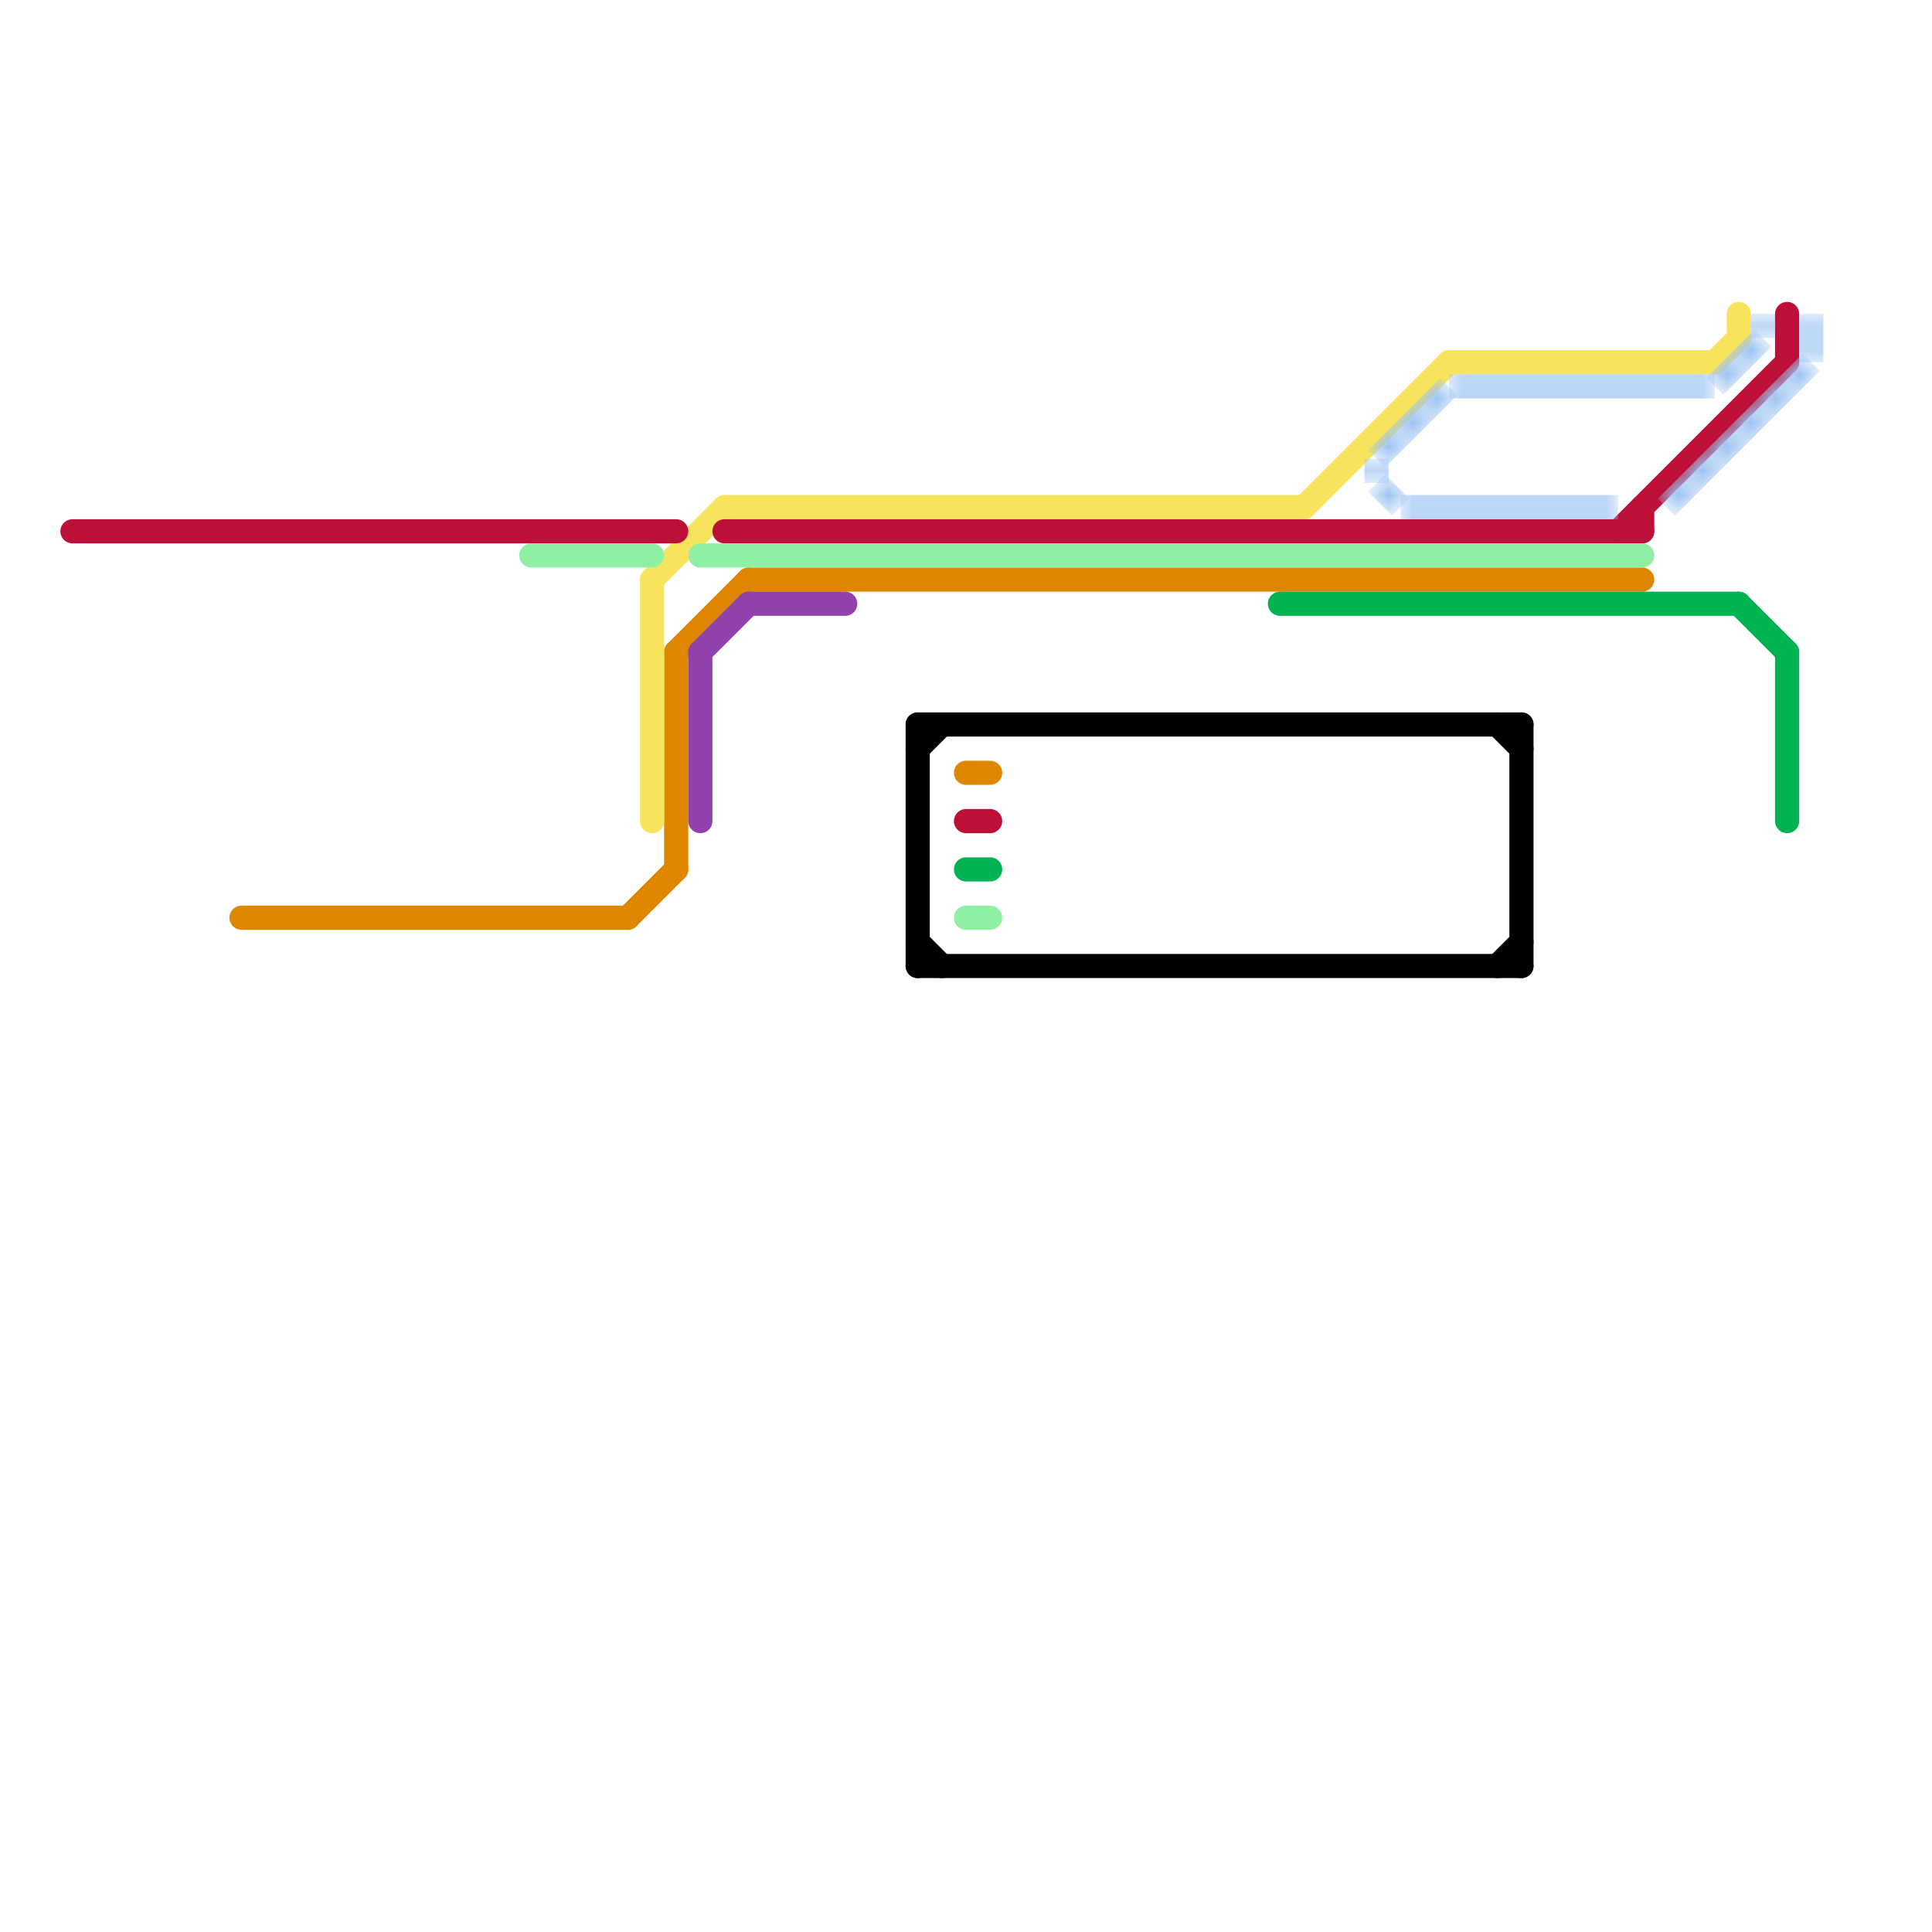 
<svg version="1.1" xmlns="http://www.w3.org/2000/svg" viewBox="0 0 80 80">
<style>text { font: 1px Helvetica; font-weight: 600; white-space: pre; dominant-baseline: central; } line { stroke-width: 1; fill: none; stroke-linecap: round; stroke-linejoin: round; } .c0 { stroke: #df8600 } .c1 { stroke: #f8e45c } .c2 { stroke: #bd1038 } .c3 { stroke: #99c1f1 } .c4 { stroke: #00b251 } .c5 { stroke: #8ff0a4 } .c6 { stroke: #9141ac } .c7 { stroke: #000000 } .lho1 { stroke-width: 0.6; stroke-linecap: butt; }.w1 { stroke-width: 1; }.l6 { stroke-linecap: butt; }</style><defs></defs><line class="c0 " x1="28" y1="27" x2="28" y2="36"/><line class="c0 " x1="40" y1="32" x2="41" y2="32"/><line class="c0 " x1="28" y1="27" x2="31" y2="24"/><line class="c0 " x1="26" y1="38" x2="28" y2="36"/><line class="c0 " x1="10" y1="38" x2="26" y2="38"/><line class="c0 " x1="31" y1="24" x2="68" y2="24"/><line class="c1 " x1="30" y1="21" x2="54" y2="21"/><line class="c1 " x1="27" y1="24" x2="27" y2="34"/><line class="c1 " x1="71" y1="15" x2="72" y2="14"/><line class="c1 " x1="72" y1="13" x2="72" y2="14"/><line class="c1 " x1="60" y1="15" x2="71" y2="15"/><line class="c1 " x1="27" y1="24" x2="30" y2="21"/><line class="c1 " x1="54" y1="21" x2="60" y2="15"/><line class="c2 " x1="67" y1="22" x2="74" y2="15"/><line class="c2 " x1="40" y1="34" x2="41" y2="34"/><line class="c2 " x1="68" y1="21" x2="68" y2="22"/><line class="c2 " x1="3" y1="22" x2="28" y2="22"/><line class="c2 " x1="74" y1="13" x2="74" y2="15"/><line class="c2 " x1="30" y1="22" x2="68" y2="22"/><mask id="k4-1-1" maskUnits="userSpaceOnUse"><line class="l6" x1="58" y1="21" x2="67" y2="21" stroke="#fff"/><line class="lho1" x1="58" y1="21" x2="67" y2="21" stroke="#000"/></mask><line class="c3 l6" x1="58" y1="21" x2="67" y2="21" mask="url(#k4-1-1)"/><mask id="k4-1-2" maskUnits="userSpaceOnUse"><line class="l6" x1="57" y1="19" x2="60" y2="16" stroke="#fff"/><line class="lho1" x1="57" y1="19" x2="60" y2="16" stroke="#000"/></mask><line class="c3 l6" x1="57" y1="19" x2="60" y2="16" mask="url(#k4-1-2)"/><mask id="k4-1-3" maskUnits="userSpaceOnUse"><line class="l6" x1="73" y1="13" x2="73" y2="14" stroke="#fff"/><line class="lho1" x1="73" y1="13" x2="73" y2="14" stroke="#000"/></mask><line class="c3 l6" x1="73" y1="13" x2="73" y2="14" mask="url(#k4-1-3)"/><mask id="k4-1-4" maskUnits="userSpaceOnUse"><line class="l6" x1="69" y1="21" x2="75" y2="15" stroke="#fff"/><line class="lho1" x1="69" y1="21" x2="75" y2="15" stroke="#000"/></mask><line class="c3 l6" x1="69" y1="21" x2="75" y2="15" mask="url(#k4-1-4)"/><mask id="k4-1-5" maskUnits="userSpaceOnUse"><line class="l6" x1="75" y1="13" x2="75" y2="15" stroke="#fff"/><line class="lho1" x1="75" y1="13" x2="75" y2="15" stroke="#000"/></mask><line class="c3 l6" x1="75" y1="13" x2="75" y2="15" mask="url(#k4-1-5)"/><mask id="k4-1-6" maskUnits="userSpaceOnUse"><line class="l6" x1="60" y1="16" x2="71" y2="16" stroke="#fff"/><line class="lho1" x1="60" y1="16" x2="71" y2="16" stroke="#000"/></mask><line class="c3 l6" x1="60" y1="16" x2="71" y2="16" mask="url(#k4-1-6)"/><mask id="k4-1-7" maskUnits="userSpaceOnUse"><line class="l6" x1="71" y1="16" x2="73" y2="14" stroke="#fff"/><line class="lho1" x1="71" y1="16" x2="73" y2="14" stroke="#000"/></mask><line class="c3 l6" x1="71" y1="16" x2="73" y2="14" mask="url(#k4-1-7)"/><mask id="k4-1-8" maskUnits="userSpaceOnUse"><line class="l6" x1="57" y1="19" x2="57" y2="20" stroke="#fff"/><line class="lho1" x1="57" y1="19" x2="57" y2="20" stroke="#000"/></mask><line class="c3 l6" x1="57" y1="19" x2="57" y2="20" mask="url(#k4-1-8)"/><mask id="k4-1-9" maskUnits="userSpaceOnUse"><line class="l6" x1="57" y1="20" x2="58" y2="21" stroke="#fff"/><line class="lho1" x1="57" y1="20" x2="58" y2="21" stroke="#000"/></mask><line class="c3 l6" x1="57" y1="20" x2="58" y2="21" mask="url(#k4-1-9)"/><line class="c4 " x1="72" y1="25" x2="74" y2="27"/><line class="c4 " x1="40" y1="36" x2="41" y2="36"/><line class="c4 " x1="74" y1="27" x2="74" y2="34"/><line class="c4 " x1="53" y1="25" x2="72" y2="25"/><line class="c5 " x1="22" y1="23" x2="27" y2="23"/><line class="c5 " x1="29" y1="23" x2="68" y2="23"/><line class="c5 " x1="40" y1="38" x2="41" y2="38"/><line class="c6 " x1="31" y1="25" x2="35" y2="25"/><line class="c6 " x1="29" y1="27" x2="29" y2="34"/><line class="c6 " x1="29" y1="27" x2="31" y2="25"/><line class="c7 " x1="38" y1="31" x2="39" y2="30"/><line class="c7 " x1="62" y1="30" x2="63" y2="31"/><line class="c7 " x1="38" y1="39" x2="39" y2="40"/><line class="c7 " x1="62" y1="40" x2="63" y2="39"/><line class="c7 " x1="38" y1="40" x2="63" y2="40"/><line class="c7 " x1="38" y1="30" x2="63" y2="30"/><line class="c7 " x1="38" y1="30" x2="38" y2="40"/><line class="c7 " x1="63" y1="30" x2="63" y2="40"/>
</svg>
